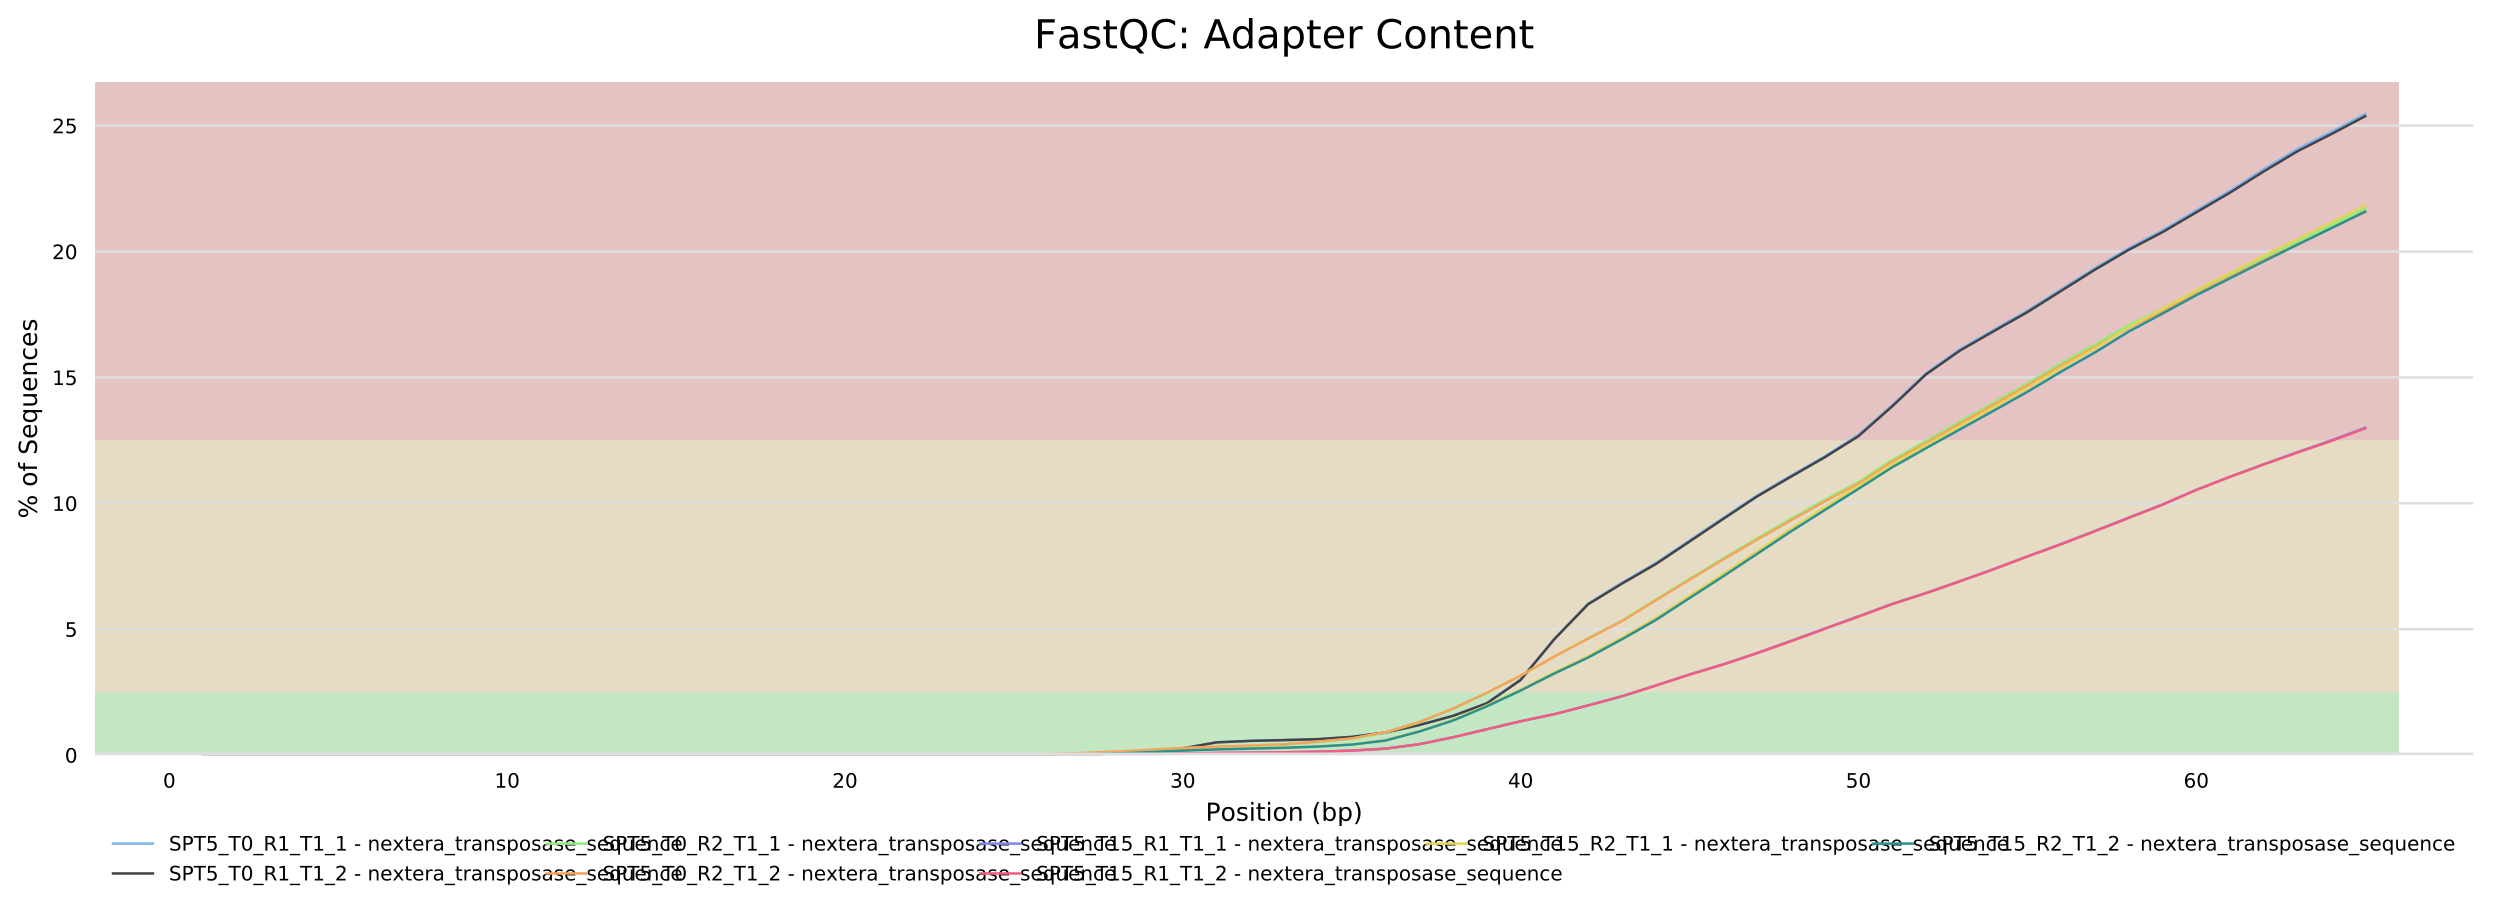 <?xml version="1.0" encoding="utf-8" standalone="no"?>
<!DOCTYPE svg PUBLIC "-//W3C//DTD SVG 1.1//EN"
  "http://www.w3.org/Graphics/SVG/1.1/DTD/svg11.dtd">
<!-- Created with matplotlib (http://matplotlib.org/) -->
<svg height="364.923pt" version="1.1" viewBox="0 0 1001.298 364.923" width="1001.298pt" xmlns="http://www.w3.org/2000/svg" xmlns:xlink="http://www.w3.org/1999/xlink">
 <defs>
  <style type="text/css">
*{stroke-linecap:butt;stroke-linejoin:round;}
  </style>
 </defs>
 <g id="figure_1">
  <g id="patch_1">
   <path d="M 0 364.923 
L 1001.298 364.923 
L 1001.298 -0 
L 0 -0 
z
" style="fill:#ffffff;"/>
  </g>
  <g id="axes_1">
   <g id="patch_2">
    <path d="M 38.058 302.416 
L 990.598 302.416 
L 990.598 32.836 
L 38.058 32.836 
z
" style="fill:#ffffff;"/>
   </g>
   <g id="patch_3">
    <path clip-path="url(#p34c49f39b5)" d="M 38.058 504.083 
L 960.831 504.083 
L 960.831 -302.585 
L 38.058 -302.585 
z
" style="fill:#e6c3c3;"/>
   </g>
   <g id="patch_4">
    <path clip-path="url(#p34c49f39b5)" d="M 38.058 327.624 
L 960.831 327.624 
L 960.831 176.374 
L 38.058 176.374 
z
" style="fill:#e6dcc3;"/>
   </g>
   <g id="patch_5">
    <path clip-path="url(#p34c49f39b5)" d="M 38.058 327.624 
L 960.831 327.624 
L 960.831 277.207 
L 38.058 277.207 
z
" style="fill:#c3e6c3;"/>
   </g>
   <g id="matplotlib.axis_1">
    <g id="xtick_1">
     <g id="text_1">
      <!-- 0 -->
      <defs>
       <path d="M 31.781 66.406 
Q 24.172 66.406 20.328 58.906 
Q 16.5 51.422 16.5 36.375 
Q 16.5 21.391 20.328 13.891 
Q 24.172 6.391 31.781 6.391 
Q 39.453 6.391 43.281 13.891 
Q 47.125 21.391 47.125 36.375 
Q 47.125 51.422 43.281 58.906 
Q 39.453 66.406 31.781 66.406 
z
M 31.781 74.219 
Q 44.047 74.219 50.516 64.516 
Q 56.984 54.828 56.984 36.375 
Q 56.984 17.969 50.516 8.266 
Q 44.047 -1.422 31.781 -1.422 
Q 19.531 -1.422 13.062 8.266 
Q 6.594 17.969 6.594 36.375 
Q 6.594 54.828 13.062 64.516 
Q 19.531 74.219 31.781 74.219 
z
" id="DejaVuSans-30"/>
      </defs>
      <g transform="translate(65.28 315.494)scale(0.08 -0.08)">
       <use xlink:href="#DejaVuSans-30"/>
      </g>
     </g>
    </g>
    <g id="xtick_2">
     <g id="text_2">
      <!-- 10 -->
      <defs>
       <path d="M 12.406 8.297 
L 28.516 8.297 
L 28.516 63.922 
L 10.984 60.406 
L 10.984 69.391 
L 28.422 72.906 
L 38.281 72.906 
L 38.281 8.297 
L 54.391 8.297 
L 54.391 0 
L 12.406 0 
z
" id="DejaVuSans-31"/>
      </defs>
      <g transform="translate(198.039 315.494)scale(0.08 -0.08)">
       <use xlink:href="#DejaVuSans-31"/>
       <use x="63.623" xlink:href="#DejaVuSans-30"/>
      </g>
     </g>
    </g>
    <g id="xtick_3">
     <g id="text_3">
      <!-- 20 -->
      <defs>
       <path d="M 19.188 8.297 
L 53.609 8.297 
L 53.609 0 
L 7.328 0 
L 7.328 8.297 
Q 12.938 14.109 22.625 23.891 
Q 32.328 33.688 34.812 36.531 
Q 39.547 41.844 41.422 45.531 
Q 43.312 49.219 43.312 52.781 
Q 43.312 58.594 39.234 62.25 
Q 35.156 65.922 28.609 65.922 
Q 23.969 65.922 18.812 64.312 
Q 13.672 62.703 7.812 59.422 
L 7.812 69.391 
Q 13.766 71.781 18.938 73 
Q 24.125 74.219 28.422 74.219 
Q 39.75 74.219 46.484 68.547 
Q 53.219 62.891 53.219 53.422 
Q 53.219 48.922 51.531 44.891 
Q 49.859 40.875 45.406 35.406 
Q 44.188 33.984 37.641 27.219 
Q 31.109 20.453 19.188 8.297 
z
" id="DejaVuSans-32"/>
      </defs>
      <g transform="translate(333.343 315.494)scale(0.08 -0.08)">
       <use xlink:href="#DejaVuSans-32"/>
       <use x="63.623" xlink:href="#DejaVuSans-30"/>
      </g>
     </g>
    </g>
    <g id="xtick_4">
     <g id="text_4">
      <!-- 30 -->
      <defs>
       <path d="M 40.578 39.312 
Q 47.656 37.797 51.625 33 
Q 55.609 28.219 55.609 21.188 
Q 55.609 10.406 48.188 4.484 
Q 40.766 -1.422 27.094 -1.422 
Q 22.516 -1.422 17.656 -0.516 
Q 12.797 0.391 7.625 2.203 
L 7.625 11.719 
Q 11.719 9.328 16.594 8.109 
Q 21.484 6.891 26.812 6.891 
Q 36.078 6.891 40.938 10.547 
Q 45.797 14.203 45.797 21.188 
Q 45.797 27.641 41.281 31.266 
Q 36.766 34.906 28.719 34.906 
L 20.219 34.906 
L 20.219 43.016 
L 29.109 43.016 
Q 36.375 43.016 40.234 45.922 
Q 44.094 48.828 44.094 54.297 
Q 44.094 59.906 40.109 62.906 
Q 36.141 65.922 28.719 65.922 
Q 24.656 65.922 20.016 65.031 
Q 15.375 64.156 9.812 62.312 
L 9.812 71.094 
Q 15.438 72.656 20.344 73.438 
Q 25.25 74.219 29.594 74.219 
Q 40.828 74.219 47.359 69.109 
Q 53.906 64.016 53.906 55.328 
Q 53.906 49.266 50.438 45.094 
Q 46.969 40.922 40.578 39.312 
z
" id="DejaVuSans-33"/>
      </defs>
      <g transform="translate(468.647 315.494)scale(0.08 -0.08)">
       <use xlink:href="#DejaVuSans-33"/>
       <use x="63.623" xlink:href="#DejaVuSans-30"/>
      </g>
     </g>
    </g>
    <g id="xtick_5">
     <g id="text_5">
      <!-- 40 -->
      <defs>
       <path d="M 37.797 64.312 
L 12.891 25.391 
L 37.797 25.391 
z
M 35.203 72.906 
L 47.609 72.906 
L 47.609 25.391 
L 58.016 25.391 
L 58.016 17.188 
L 47.609 17.188 
L 47.609 0 
L 37.797 0 
L 37.797 17.188 
L 4.891 17.188 
L 4.891 26.703 
z
" id="DejaVuSans-34"/>
      </defs>
      <g transform="translate(603.951 315.494)scale(0.08 -0.08)">
       <use xlink:href="#DejaVuSans-34"/>
       <use x="63.623" xlink:href="#DejaVuSans-30"/>
      </g>
     </g>
    </g>
    <g id="xtick_6">
     <g id="text_6">
      <!-- 50 -->
      <defs>
       <path d="M 10.797 72.906 
L 49.516 72.906 
L 49.516 64.594 
L 19.828 64.594 
L 19.828 46.734 
Q 21.969 47.469 24.109 47.828 
Q 26.266 48.188 28.422 48.188 
Q 40.625 48.188 47.75 41.5 
Q 54.891 34.812 54.891 23.391 
Q 54.891 11.625 47.562 5.094 
Q 40.234 -1.422 26.906 -1.422 
Q 22.312 -1.422 17.547 -0.641 
Q 12.797 0.141 7.719 1.703 
L 7.719 11.625 
Q 12.109 9.234 16.797 8.062 
Q 21.484 6.891 26.703 6.891 
Q 35.156 6.891 40.078 11.328 
Q 45.016 15.766 45.016 23.391 
Q 45.016 31 40.078 35.438 
Q 35.156 39.891 26.703 39.891 
Q 22.75 39.891 18.812 39.016 
Q 14.891 38.141 10.797 36.281 
z
" id="DejaVuSans-35"/>
      </defs>
      <g transform="translate(739.255 315.494)scale(0.08 -0.08)">
       <use xlink:href="#DejaVuSans-35"/>
       <use x="63.623" xlink:href="#DejaVuSans-30"/>
      </g>
     </g>
    </g>
    <g id="xtick_7">
     <g id="text_7">
      <!-- 60 -->
      <defs>
       <path d="M 33.016 40.375 
Q 26.375 40.375 22.484 35.828 
Q 18.609 31.297 18.609 23.391 
Q 18.609 15.531 22.484 10.953 
Q 26.375 6.391 33.016 6.391 
Q 39.656 6.391 43.531 10.953 
Q 47.406 15.531 47.406 23.391 
Q 47.406 31.297 43.531 35.828 
Q 39.656 40.375 33.016 40.375 
z
M 52.594 71.297 
L 52.594 62.312 
Q 48.875 64.062 45.094 64.984 
Q 41.312 65.922 37.594 65.922 
Q 27.828 65.922 22.672 59.328 
Q 17.531 52.734 16.797 39.406 
Q 19.672 43.656 24.016 45.922 
Q 28.375 48.188 33.594 48.188 
Q 44.578 48.188 50.953 41.516 
Q 57.328 34.859 57.328 23.391 
Q 57.328 12.156 50.688 5.359 
Q 44.047 -1.422 33.016 -1.422 
Q 20.359 -1.422 13.672 8.266 
Q 6.984 17.969 6.984 36.375 
Q 6.984 53.656 15.188 63.938 
Q 23.391 74.219 37.203 74.219 
Q 40.922 74.219 44.703 73.484 
Q 48.484 72.75 52.594 71.297 
z
" id="DejaVuSans-36"/>
      </defs>
      <g transform="translate(874.559 315.494)scale(0.08 -0.08)">
       <use xlink:href="#DejaVuSans-36"/>
       <use x="63.623" xlink:href="#DejaVuSans-30"/>
      </g>
     </g>
    </g>
    <g id="text_8">
     <!-- Position (bp) -->
     <defs>
      <path d="M 19.672 64.797 
L 19.672 37.406 
L 32.078 37.406 
Q 38.969 37.406 42.719 40.969 
Q 46.484 44.531 46.484 51.125 
Q 46.484 57.672 42.719 61.234 
Q 38.969 64.797 32.078 64.797 
z
M 9.812 72.906 
L 32.078 72.906 
Q 44.344 72.906 50.609 67.359 
Q 56.891 61.812 56.891 51.125 
Q 56.891 40.328 50.609 34.812 
Q 44.344 29.297 32.078 29.297 
L 19.672 29.297 
L 19.672 0 
L 9.812 0 
z
" id="DejaVuSans-50"/>
      <path d="M 30.609 48.391 
Q 23.391 48.391 19.188 42.75 
Q 14.984 37.109 14.984 27.297 
Q 14.984 17.484 19.156 11.844 
Q 23.344 6.203 30.609 6.203 
Q 37.797 6.203 41.984 11.859 
Q 46.188 17.531 46.188 27.297 
Q 46.188 37.016 41.984 42.703 
Q 37.797 48.391 30.609 48.391 
z
M 30.609 56 
Q 42.328 56 49.016 48.375 
Q 55.719 40.766 55.719 27.297 
Q 55.719 13.875 49.016 6.219 
Q 42.328 -1.422 30.609 -1.422 
Q 18.844 -1.422 12.172 6.219 
Q 5.516 13.875 5.516 27.297 
Q 5.516 40.766 12.172 48.375 
Q 18.844 56 30.609 56 
z
" id="DejaVuSans-6f"/>
      <path d="M 44.281 53.078 
L 44.281 44.578 
Q 40.484 46.531 36.375 47.5 
Q 32.281 48.484 27.875 48.484 
Q 21.188 48.484 17.844 46.438 
Q 14.5 44.391 14.5 40.281 
Q 14.5 37.156 16.891 35.375 
Q 19.281 33.594 26.516 31.984 
L 29.594 31.297 
Q 39.156 29.25 43.188 25.516 
Q 47.219 21.781 47.219 15.094 
Q 47.219 7.469 41.188 3.016 
Q 35.156 -1.422 24.609 -1.422 
Q 20.219 -1.422 15.453 -0.562 
Q 10.688 0.297 5.422 2 
L 5.422 11.281 
Q 10.406 8.688 15.234 7.391 
Q 20.062 6.109 24.812 6.109 
Q 31.156 6.109 34.562 8.281 
Q 37.984 10.453 37.984 14.406 
Q 37.984 18.062 35.516 20.016 
Q 33.062 21.969 24.703 23.781 
L 21.578 24.516 
Q 13.234 26.266 9.516 29.906 
Q 5.812 33.547 5.812 39.891 
Q 5.812 47.609 11.281 51.797 
Q 16.75 56 26.812 56 
Q 31.781 56 36.172 55.266 
Q 40.578 54.547 44.281 53.078 
z
" id="DejaVuSans-73"/>
      <path d="M 9.422 54.688 
L 18.406 54.688 
L 18.406 0 
L 9.422 0 
z
M 9.422 75.984 
L 18.406 75.984 
L 18.406 64.594 
L 9.422 64.594 
z
" id="DejaVuSans-69"/>
      <path d="M 18.312 70.219 
L 18.312 54.688 
L 36.812 54.688 
L 36.812 47.703 
L 18.312 47.703 
L 18.312 18.016 
Q 18.312 11.328 20.141 9.422 
Q 21.969 7.516 27.594 7.516 
L 36.812 7.516 
L 36.812 0 
L 27.594 0 
Q 17.188 0 13.234 3.875 
Q 9.281 7.766 9.281 18.016 
L 9.281 47.703 
L 2.688 47.703 
L 2.688 54.688 
L 9.281 54.688 
L 9.281 70.219 
z
" id="DejaVuSans-74"/>
      <path d="M 54.891 33.016 
L 54.891 0 
L 45.906 0 
L 45.906 32.719 
Q 45.906 40.484 42.875 44.328 
Q 39.844 48.188 33.797 48.188 
Q 26.516 48.188 22.312 43.547 
Q 18.109 38.922 18.109 30.906 
L 18.109 0 
L 9.078 0 
L 9.078 54.688 
L 18.109 54.688 
L 18.109 46.188 
Q 21.344 51.125 25.703 53.562 
Q 30.078 56 35.797 56 
Q 45.219 56 50.047 50.172 
Q 54.891 44.344 54.891 33.016 
z
" id="DejaVuSans-6e"/>
      <path id="DejaVuSans-20"/>
      <path d="M 31 75.875 
Q 24.469 64.656 21.281 53.656 
Q 18.109 42.672 18.109 31.391 
Q 18.109 20.125 21.312 9.062 
Q 24.516 -2 31 -13.188 
L 23.188 -13.188 
Q 15.875 -1.703 12.234 9.375 
Q 8.594 20.453 8.594 31.391 
Q 8.594 42.281 12.203 53.312 
Q 15.828 64.359 23.188 75.875 
z
" id="DejaVuSans-28"/>
      <path d="M 48.688 27.297 
Q 48.688 37.203 44.609 42.844 
Q 40.531 48.484 33.406 48.484 
Q 26.266 48.484 22.188 42.844 
Q 18.109 37.203 18.109 27.297 
Q 18.109 17.391 22.188 11.75 
Q 26.266 6.109 33.406 6.109 
Q 40.531 6.109 44.609 11.75 
Q 48.688 17.391 48.688 27.297 
z
M 18.109 46.391 
Q 20.953 51.266 25.266 53.625 
Q 29.594 56 35.594 56 
Q 45.562 56 51.781 48.094 
Q 58.016 40.188 58.016 27.297 
Q 58.016 14.406 51.781 6.484 
Q 45.562 -1.422 35.594 -1.422 
Q 29.594 -1.422 25.266 0.953 
Q 20.953 3.328 18.109 8.203 
L 18.109 0 
L 9.078 0 
L 9.078 75.984 
L 18.109 75.984 
z
" id="DejaVuSans-62"/>
      <path d="M 18.109 8.203 
L 18.109 -20.797 
L 9.078 -20.797 
L 9.078 54.688 
L 18.109 54.688 
L 18.109 46.391 
Q 20.953 51.266 25.266 53.625 
Q 29.594 56 35.594 56 
Q 45.562 56 51.781 48.094 
Q 58.016 40.188 58.016 27.297 
Q 58.016 14.406 51.781 6.484 
Q 45.562 -1.422 35.594 -1.422 
Q 29.594 -1.422 25.266 0.953 
Q 20.953 3.328 18.109 8.203 
z
M 48.688 27.297 
Q 48.688 37.203 44.609 42.844 
Q 40.531 48.484 33.406 48.484 
Q 26.266 48.484 22.188 42.844 
Q 18.109 37.203 18.109 27.297 
Q 18.109 17.391 22.188 11.75 
Q 26.266 6.109 33.406 6.109 
Q 40.531 6.109 44.609 11.75 
Q 48.688 17.391 48.688 27.297 
z
" id="DejaVuSans-70"/>
      <path d="M 8.016 75.875 
L 15.828 75.875 
Q 23.141 64.359 26.781 53.312 
Q 30.422 42.281 30.422 31.391 
Q 30.422 20.453 26.781 9.375 
Q 23.141 -1.703 15.828 -13.188 
L 8.016 -13.188 
Q 14.5 -2 17.703 9.062 
Q 20.906 20.125 20.906 31.391 
Q 20.906 42.672 17.703 53.656 
Q 14.5 64.656 8.016 75.875 
z
" id="DejaVuSans-29"/>
     </defs>
     <g transform="translate(482.846 328.757)scale(0.1 -0.1)">
      <use xlink:href="#DejaVuSans-50"/>
      <use x="60.256" xlink:href="#DejaVuSans-6f"/>
      <use x="121.438" xlink:href="#DejaVuSans-73"/>
      <use x="173.537" xlink:href="#DejaVuSans-69"/>
      <use x="201.32" xlink:href="#DejaVuSans-74"/>
      <use x="240.529" xlink:href="#DejaVuSans-69"/>
      <use x="268.312" xlink:href="#DejaVuSans-6f"/>
      <use x="329.494" xlink:href="#DejaVuSans-6e"/>
      <use x="392.873" xlink:href="#DejaVuSans-20"/>
      <use x="424.66" xlink:href="#DejaVuSans-28"/>
      <use x="463.674" xlink:href="#DejaVuSans-62"/>
      <use x="527.15" xlink:href="#DejaVuSans-70"/>
      <use x="590.627" xlink:href="#DejaVuSans-29"/>
     </g>
    </g>
   </g>
   <g id="matplotlib.axis_2">
    <g id="ytick_1">
     <g id="line2d_1">
      <path clip-path="url(#p34c49f39b5)" d="M 38.058 302.416 
L 990.598 302.416 
" style="fill:none;stroke:#dedede;stroke-linecap:square;"/>
     </g>
     <g id="text_9">
      <!-- 0 -->
      <g transform="translate(25.968 305.455)scale(0.08 -0.08)">
       <use xlink:href="#DejaVuSans-30"/>
      </g>
     </g>
    </g>
    <g id="ytick_2">
     <g id="line2d_2">
      <path clip-path="url(#p34c49f39b5)" d="M 38.058 251.999 
L 990.598 251.999 
" style="fill:none;stroke:#dedede;stroke-linecap:square;"/>
     </g>
     <g id="text_10">
      <!-- 5 -->
      <g transform="translate(25.968 255.038)scale(0.08 -0.08)">
       <use xlink:href="#DejaVuSans-35"/>
      </g>
     </g>
    </g>
    <g id="ytick_3">
     <g id="line2d_3">
      <path clip-path="url(#p34c49f39b5)" d="M 38.058 201.582 
L 990.598 201.582 
" style="fill:none;stroke:#dedede;stroke-linecap:square;"/>
     </g>
     <g id="text_11">
      <!-- 10 -->
      <g transform="translate(20.878 204.622)scale(0.08 -0.08)">
       <use xlink:href="#DejaVuSans-31"/>
       <use x="63.623" xlink:href="#DejaVuSans-30"/>
      </g>
     </g>
    </g>
    <g id="ytick_4">
     <g id="line2d_4">
      <path clip-path="url(#p34c49f39b5)" d="M 38.058 151.166 
L 990.598 151.166 
" style="fill:none;stroke:#dedede;stroke-linecap:square;"/>
     </g>
     <g id="text_12">
      <!-- 15 -->
      <g transform="translate(20.878 154.205)scale(0.08 -0.08)">
       <use xlink:href="#DejaVuSans-31"/>
       <use x="63.623" xlink:href="#DejaVuSans-35"/>
      </g>
     </g>
    </g>
    <g id="ytick_5">
     <g id="line2d_5">
      <path clip-path="url(#p34c49f39b5)" d="M 38.058 100.749 
L 990.598 100.749 
" style="fill:none;stroke:#dedede;stroke-linecap:square;"/>
     </g>
     <g id="text_13">
      <!-- 20 -->
      <g transform="translate(20.878 103.788)scale(0.08 -0.08)">
       <use xlink:href="#DejaVuSans-32"/>
       <use x="63.623" xlink:href="#DejaVuSans-30"/>
      </g>
     </g>
    </g>
    <g id="ytick_6">
     <g id="line2d_6">
      <path clip-path="url(#p34c49f39b5)" d="M 38.058 50.332 
L 990.598 50.332 
" style="fill:none;stroke:#dedede;stroke-linecap:square;"/>
     </g>
     <g id="text_14">
      <!-- 25 -->
      <g transform="translate(20.878 53.371)scale(0.08 -0.08)">
       <use xlink:href="#DejaVuSans-32"/>
       <use x="63.623" xlink:href="#DejaVuSans-35"/>
      </g>
     </g>
    </g>
    <g id="text_15">
     <!-- % of Sequences -->
     <defs>
      <path d="M 72.703 32.078 
Q 68.453 32.078 66.031 28.469 
Q 63.625 24.859 63.625 18.406 
Q 63.625 12.062 66.031 8.422 
Q 68.453 4.781 72.703 4.781 
Q 76.859 4.781 79.266 8.422 
Q 81.688 12.062 81.688 18.406 
Q 81.688 24.812 79.266 28.438 
Q 76.859 32.078 72.703 32.078 
z
M 72.703 38.281 
Q 80.422 38.281 84.953 32.906 
Q 89.5 27.547 89.5 18.406 
Q 89.5 9.281 84.938 3.922 
Q 80.375 -1.422 72.703 -1.422 
Q 64.891 -1.422 60.344 3.922 
Q 55.812 9.281 55.812 18.406 
Q 55.812 27.594 60.375 32.938 
Q 64.938 38.281 72.703 38.281 
z
M 22.312 68.016 
Q 18.109 68.016 15.688 64.375 
Q 13.281 60.75 13.281 54.391 
Q 13.281 47.953 15.672 44.328 
Q 18.062 40.719 22.312 40.719 
Q 26.562 40.719 28.969 44.328 
Q 31.391 47.953 31.391 54.391 
Q 31.391 60.688 28.953 64.344 
Q 26.516 68.016 22.312 68.016 
z
M 66.406 74.219 
L 74.219 74.219 
L 28.609 -1.422 
L 20.797 -1.422 
z
M 22.312 74.219 
Q 30.031 74.219 34.609 68.875 
Q 39.203 63.531 39.203 54.391 
Q 39.203 45.172 34.641 39.844 
Q 30.078 34.516 22.312 34.516 
Q 14.547 34.516 10.031 39.859 
Q 5.516 45.219 5.516 54.391 
Q 5.516 63.484 10.047 68.844 
Q 14.594 74.219 22.312 74.219 
z
" id="DejaVuSans-25"/>
      <path d="M 37.109 75.984 
L 37.109 68.5 
L 28.516 68.5 
Q 23.688 68.5 21.797 66.547 
Q 19.922 64.594 19.922 59.516 
L 19.922 54.688 
L 34.719 54.688 
L 34.719 47.703 
L 19.922 47.703 
L 19.922 0 
L 10.891 0 
L 10.891 47.703 
L 2.297 47.703 
L 2.297 54.688 
L 10.891 54.688 
L 10.891 58.5 
Q 10.891 67.625 15.141 71.797 
Q 19.391 75.984 28.609 75.984 
z
" id="DejaVuSans-66"/>
      <path d="M 53.516 70.516 
L 53.516 60.891 
Q 47.906 63.578 42.922 64.891 
Q 37.938 66.219 33.297 66.219 
Q 25.25 66.219 20.875 63.094 
Q 16.5 59.969 16.5 54.203 
Q 16.5 49.359 19.406 46.891 
Q 22.312 44.438 30.422 42.922 
L 36.375 41.703 
Q 47.406 39.594 52.656 34.297 
Q 57.906 29 57.906 20.125 
Q 57.906 9.516 50.797 4.047 
Q 43.703 -1.422 29.984 -1.422 
Q 24.812 -1.422 18.969 -0.25 
Q 13.141 0.922 6.891 3.219 
L 6.891 13.375 
Q 12.891 10.016 18.656 8.297 
Q 24.422 6.594 29.984 6.594 
Q 38.422 6.594 43.016 9.906 
Q 47.609 13.234 47.609 19.391 
Q 47.609 24.75 44.312 27.781 
Q 41.016 30.812 33.5 32.328 
L 27.484 33.5 
Q 16.453 35.688 11.516 40.375 
Q 6.594 45.062 6.594 53.422 
Q 6.594 63.094 13.406 68.656 
Q 20.219 74.219 32.172 74.219 
Q 37.312 74.219 42.625 73.281 
Q 47.953 72.359 53.516 70.516 
z
" id="DejaVuSans-53"/>
      <path d="M 56.203 29.594 
L 56.203 25.203 
L 14.891 25.203 
Q 15.484 15.922 20.484 11.062 
Q 25.484 6.203 34.422 6.203 
Q 39.594 6.203 44.453 7.469 
Q 49.312 8.734 54.109 11.281 
L 54.109 2.781 
Q 49.266 0.734 44.188 -0.344 
Q 39.109 -1.422 33.891 -1.422 
Q 20.797 -1.422 13.156 6.188 
Q 5.516 13.812 5.516 26.812 
Q 5.516 40.234 12.766 48.109 
Q 20.016 56 32.328 56 
Q 43.359 56 49.781 48.891 
Q 56.203 41.797 56.203 29.594 
z
M 47.219 32.234 
Q 47.125 39.594 43.094 43.984 
Q 39.062 48.391 32.422 48.391 
Q 24.906 48.391 20.391 44.141 
Q 15.875 39.891 15.188 32.172 
z
" id="DejaVuSans-65"/>
      <path d="M 14.797 27.297 
Q 14.797 17.391 18.875 11.75 
Q 22.953 6.109 30.078 6.109 
Q 37.203 6.109 41.297 11.75 
Q 45.406 17.391 45.406 27.297 
Q 45.406 37.203 41.297 42.844 
Q 37.203 48.484 30.078 48.484 
Q 22.953 48.484 18.875 42.844 
Q 14.797 37.203 14.797 27.297 
z
M 45.406 8.203 
Q 42.578 3.328 38.25 0.953 
Q 33.938 -1.422 27.875 -1.422 
Q 17.969 -1.422 11.734 6.484 
Q 5.516 14.406 5.516 27.297 
Q 5.516 40.188 11.734 48.094 
Q 17.969 56 27.875 56 
Q 33.938 56 38.25 53.625 
Q 42.578 51.266 45.406 46.391 
L 45.406 54.688 
L 54.391 54.688 
L 54.391 -20.797 
L 45.406 -20.797 
z
" id="DejaVuSans-71"/>
      <path d="M 8.5 21.578 
L 8.5 54.688 
L 17.484 54.688 
L 17.484 21.922 
Q 17.484 14.156 20.5 10.266 
Q 23.531 6.391 29.594 6.391 
Q 36.859 6.391 41.078 11.031 
Q 45.312 15.672 45.312 23.688 
L 45.312 54.688 
L 54.297 54.688 
L 54.297 0 
L 45.312 0 
L 45.312 8.406 
Q 42.047 3.422 37.719 1 
Q 33.406 -1.422 27.688 -1.422 
Q 18.266 -1.422 13.375 4.438 
Q 8.5 10.297 8.5 21.578 
z
M 31.109 56 
z
" id="DejaVuSans-75"/>
      <path d="M 48.781 52.594 
L 48.781 44.188 
Q 44.969 46.297 41.141 47.344 
Q 37.312 48.391 33.406 48.391 
Q 24.656 48.391 19.812 42.844 
Q 14.984 37.312 14.984 27.297 
Q 14.984 17.281 19.812 11.734 
Q 24.656 6.203 33.406 6.203 
Q 37.312 6.203 41.141 7.25 
Q 44.969 8.297 48.781 10.406 
L 48.781 2.094 
Q 45.016 0.344 40.984 -0.531 
Q 36.969 -1.422 32.422 -1.422 
Q 20.062 -1.422 12.781 6.344 
Q 5.516 14.109 5.516 27.297 
Q 5.516 40.672 12.859 48.328 
Q 20.219 56 33.016 56 
Q 37.156 56 41.109 55.141 
Q 45.062 54.297 48.781 52.594 
z
" id="DejaVuSans-63"/>
     </defs>
     <g transform="translate(14.798 207.644)rotate(-90)scale(0.1 -0.1)">
      <use xlink:href="#DejaVuSans-25"/>
      <use x="95.02" xlink:href="#DejaVuSans-20"/>
      <use x="126.807" xlink:href="#DejaVuSans-6f"/>
      <use x="187.988" xlink:href="#DejaVuSans-66"/>
      <use x="223.193" xlink:href="#DejaVuSans-20"/>
      <use x="254.98" xlink:href="#DejaVuSans-53"/>
      <use x="318.457" xlink:href="#DejaVuSans-65"/>
      <use x="379.98" xlink:href="#DejaVuSans-71"/>
      <use x="443.457" xlink:href="#DejaVuSans-75"/>
      <use x="506.836" xlink:href="#DejaVuSans-65"/>
      <use x="568.359" xlink:href="#DejaVuSans-6e"/>
      <use x="631.738" xlink:href="#DejaVuSans-63"/>
      <use x="686.719" xlink:href="#DejaVuSans-65"/>
      <use x="748.242" xlink:href="#DejaVuSans-73"/>
     </g>
    </g>
   </g>
   <g id="line2d_7">
    <path clip-path="url(#p34c49f39b5)" d="M 81.355 302.416 
L 94.886 302.416 
L 108.416 302.416 
L 121.947 302.416 
L 135.477 302.416 
L 149.007 302.416 
L 162.538 302.416 
L 176.068 302.416 
L 189.599 302.416 
L 203.129 302.416 
L 216.659 302.416 
L 230.19 302.416 
L 243.72 302.416 
L 257.251 302.416 
L 270.781 302.416 
L 284.311 302.416 
L 297.842 302.416 
L 311.372 302.416 
L 324.903 302.416 
L 338.433 302.416 
L 351.963 302.395 
L 365.494 302.395 
L 379.024 302.385 
L 392.555 302.385 
L 406.085 302.385 
L 419.615 302.355 
L 433.146 302.133 
L 446.676 301.79 
L 460.207 301.407 
L 473.737 299.754 
L 487.267 297.334 
L 500.798 296.759 
L 514.328 296.446 
L 527.859 296.073 
L 541.389 295.115 
L 554.919 293.391 
L 568.45 290.326 
L 581.98 286.676 
L 595.511 281.553 
L 609.041 272.206 
L 622.571 255.831 
L 636.102 241.744 
L 649.632 233.385 
L 663.163 225.53 
L 676.693 216.485 
L 690.223 207.4 
L 703.754 198.456 
L 717.284 190.501 
L 730.814 182.767 
L 744.345 174.196 
L 757.875 162.298 
L 771.406 149.542 
L 784.936 139.923 
L 798.466 132.158 
L 811.997 124.435 
L 825.527 115.894 
L 839.058 107.384 
L 852.588 99.438 
L 866.118 92.289 
L 879.649 84.313 
L 893.179 76.398 
L 906.71 67.746 
L 920.24 59.639 
L 933.77 52.782 
L 947.301 45.674 
" style="fill:none;stroke:#7cb5ec;stroke-linecap:square;"/>
   </g>
   <g id="line2d_8">
    <path clip-path="url(#p34c49f39b5)" d="M 81.355 302.416 
L 94.886 302.416 
L 108.416 302.416 
L 121.947 302.416 
L 135.477 302.416 
L 149.007 302.416 
L 162.538 302.416 
L 176.068 302.416 
L 189.599 302.416 
L 203.129 302.416 
L 216.659 302.416 
L 230.19 302.416 
L 243.72 302.416 
L 257.251 302.406 
L 270.781 302.406 
L 284.311 302.406 
L 297.842 302.406 
L 311.372 302.406 
L 324.903 302.406 
L 338.433 302.406 
L 351.963 302.375 
L 365.494 302.375 
L 379.024 302.365 
L 392.555 302.365 
L 406.085 302.365 
L 419.615 302.335 
L 433.146 302.113 
L 446.676 301.75 
L 460.207 301.387 
L 473.737 299.723 
L 487.267 297.324 
L 500.798 296.729 
L 514.328 296.416 
L 527.859 296.043 
L 541.389 295.125 
L 554.919 293.411 
L 568.45 290.386 
L 581.98 286.706 
L 595.511 281.684 
L 609.041 272.347 
L 622.571 255.972 
L 636.102 241.986 
L 649.632 233.748 
L 663.163 225.933 
L 676.693 216.899 
L 690.223 207.814 
L 703.754 198.829 
L 717.284 190.934 
L 730.814 183.17 
L 744.345 174.68 
L 757.875 162.741 
L 771.406 149.945 
L 784.936 140.457 
L 798.466 132.673 
L 811.997 125.029 
L 825.527 116.509 
L 839.058 108.019 
L 852.588 100.063 
L 866.118 92.985 
L 879.649 85.049 
L 893.179 77.154 
L 906.71 68.633 
L 920.24 60.546 
L 933.77 53.69 
L 947.301 46.541 
" style="fill:none;stroke:#434348;stroke-linecap:square;"/>
   </g>
   <g id="line2d_9">
    <path clip-path="url(#p34c49f39b5)" d="M 81.355 302.416 
L 94.886 302.416 
L 108.416 302.416 
L 121.947 302.416 
L 135.477 302.416 
L 149.007 302.416 
L 162.538 302.416 
L 176.068 302.416 
L 189.599 302.416 
L 203.129 302.416 
L 216.659 302.416 
L 230.19 302.416 
L 243.72 302.416 
L 257.251 302.416 
L 270.781 302.416 
L 284.311 302.416 
L 297.842 302.406 
L 311.372 302.395 
L 324.903 302.385 
L 338.433 302.365 
L 351.963 302.335 
L 365.494 302.335 
L 379.024 302.325 
L 392.555 302.274 
L 406.085 302.244 
L 419.615 302.174 
L 433.146 301.73 
L 446.676 301.165 
L 460.207 300.48 
L 473.737 299.713 
L 487.267 299.179 
L 500.798 298.776 
L 514.328 298.261 
L 527.859 297.192 
L 541.389 295.912 
L 554.919 293.391 
L 568.45 289.327 
L 581.98 283.943 
L 595.511 277.54 
L 609.041 270.663 
L 622.571 262.899 
L 636.102 255.619 
L 649.632 248.53 
L 663.163 240.141 
L 676.693 231.832 
L 690.223 223.614 
L 703.754 215.558 
L 717.284 207.783 
L 730.814 200.16 
L 744.345 193.032 
L 757.875 184.219 
L 771.406 176.636 
L 784.936 168.862 
L 798.466 161.309 
L 811.997 153.535 
L 825.527 145.509 
L 839.058 137.976 
L 852.588 130.222 
L 866.118 123.678 
L 879.649 116.701 
L 893.179 109.955 
L 906.71 103.169 
L 920.24 96.736 
L 933.77 90.111 
L 947.301 83.617 
" style="fill:none;stroke:#90ed7d;stroke-linecap:square;"/>
   </g>
   <g id="line2d_10">
    <path clip-path="url(#p34c49f39b5)" d="M 81.355 302.416 
L 94.886 302.416 
L 108.416 302.416 
L 121.947 302.416 
L 135.477 302.416 
L 149.007 302.416 
L 162.538 302.416 
L 176.068 302.416 
L 189.599 302.416 
L 203.129 302.416 
L 216.659 302.416 
L 230.19 302.416 
L 243.72 302.416 
L 257.251 302.416 
L 270.781 302.416 
L 284.311 302.416 
L 297.842 302.416 
L 311.372 302.385 
L 324.903 302.355 
L 338.433 302.315 
L 351.963 302.285 
L 365.494 302.264 
L 379.024 302.234 
L 392.555 302.194 
L 406.085 302.164 
L 419.615 302.053 
L 433.146 301.599 
L 446.676 301.014 
L 460.207 300.308 
L 473.737 299.562 
L 487.267 299.038 
L 500.798 298.614 
L 514.328 298.1 
L 527.859 297.041 
L 541.389 295.73 
L 554.919 293.24 
L 568.45 289.186 
L 581.98 283.792 
L 595.511 277.449 
L 609.041 270.623 
L 622.571 262.949 
L 636.102 255.8 
L 649.632 248.762 
L 663.163 240.474 
L 676.693 232.205 
L 690.223 224.078 
L 703.754 216.132 
L 717.284 208.439 
L 730.814 200.856 
L 744.345 193.697 
L 757.875 184.864 
L 771.406 177.433 
L 784.936 169.668 
L 798.466 162.096 
L 811.997 154.332 
L 825.527 146.416 
L 839.058 138.894 
L 852.588 131.241 
L 866.118 124.737 
L 879.649 117.709 
L 893.179 110.933 
L 906.71 104.238 
L 920.24 97.895 
L 933.77 91.361 
L 947.301 84.968 
" style="fill:none;stroke:#f7a35c;stroke-linecap:square;"/>
   </g>
   <g id="line2d_11">
    <path clip-path="url(#p34c49f39b5)" d="M 81.355 302.416 
L 94.886 302.416 
L 108.416 302.416 
L 121.947 302.416 
L 135.477 302.416 
L 149.007 302.416 
L 162.538 302.416 
L 176.068 302.416 
L 189.599 302.416 
L 203.129 302.416 
L 216.659 302.416 
L 230.19 302.416 
L 243.72 302.416 
L 257.251 302.416 
L 270.781 302.416 
L 284.311 302.416 
L 297.842 302.416 
L 311.372 302.406 
L 324.903 302.406 
L 338.433 302.406 
L 351.963 302.406 
L 365.494 302.406 
L 379.024 302.406 
L 392.555 302.406 
L 406.085 302.406 
L 419.615 302.406 
L 433.146 302.365 
L 446.676 302.204 
L 460.207 301.992 
L 473.737 301.79 
L 487.267 301.589 
L 500.798 301.458 
L 514.328 301.286 
L 527.859 301.075 
L 541.389 300.621 
L 554.919 299.834 
L 568.45 298.06 
L 581.98 295.297 
L 595.511 292.09 
L 609.041 288.904 
L 622.571 286.03 
L 636.102 282.521 
L 649.632 278.841 
L 663.163 274.525 
L 676.693 270.099 
L 690.223 266.035 
L 703.754 261.518 
L 717.284 256.698 
L 730.814 251.747 
L 744.345 246.836 
L 757.875 241.835 
L 771.406 237.469 
L 784.936 232.76 
L 798.466 227.95 
L 811.997 222.828 
L 825.527 217.847 
L 839.058 212.644 
L 852.588 207.33 
L 866.118 202.026 
L 879.649 196.157 
L 893.179 190.924 
L 906.71 185.893 
L 920.24 181.042 
L 933.77 176.344 
L 947.301 171.312 
" style="fill:none;stroke:#8085e9;stroke-linecap:square;"/>
   </g>
   <g id="line2d_12">
    <path clip-path="url(#p34c49f39b5)" d="M 81.355 302.416 
L 94.886 302.416 
L 108.416 302.416 
L 121.947 302.416 
L 135.477 302.416 
L 149.007 302.416 
L 162.538 302.416 
L 176.068 302.416 
L 189.599 302.416 
L 203.129 302.416 
L 216.659 302.416 
L 230.19 302.416 
L 243.72 302.416 
L 257.251 302.416 
L 270.781 302.416 
L 284.311 302.416 
L 297.842 302.416 
L 311.372 302.406 
L 324.903 302.406 
L 338.433 302.406 
L 351.963 302.406 
L 365.494 302.406 
L 379.024 302.406 
L 392.555 302.406 
L 406.085 302.406 
L 419.615 302.406 
L 433.146 302.365 
L 446.676 302.204 
L 460.207 301.992 
L 473.737 301.78 
L 487.267 301.589 
L 500.798 301.468 
L 514.328 301.296 
L 527.859 301.095 
L 541.389 300.641 
L 554.919 299.854 
L 568.45 298.06 
L 581.98 295.277 
L 595.511 292.06 
L 609.041 288.864 
L 622.571 286.02 
L 636.102 282.531 
L 649.632 278.871 
L 663.163 274.626 
L 676.693 270.189 
L 690.223 266.146 
L 703.754 261.639 
L 717.284 256.839 
L 730.814 251.888 
L 744.345 246.988 
L 757.875 241.966 
L 771.406 237.6 
L 784.936 232.881 
L 798.466 228.011 
L 811.997 222.908 
L 825.527 217.988 
L 839.058 212.765 
L 852.588 207.451 
L 866.118 202.147 
L 879.649 196.248 
L 893.179 190.985 
L 906.71 186.024 
L 920.24 181.234 
L 933.77 176.596 
L 947.301 171.574 
" style="fill:none;stroke:#f15c80;stroke-linecap:square;"/>
   </g>
   <g id="line2d_13">
    <path clip-path="url(#p34c49f39b5)" d="M 81.355 302.416 
L 94.886 302.416 
L 108.416 302.416 
L 121.947 302.416 
L 135.477 302.416 
L 149.007 302.416 
L 162.538 302.416 
L 176.068 302.416 
L 189.599 302.416 
L 203.129 302.416 
L 216.659 302.416 
L 230.19 302.416 
L 243.72 302.416 
L 257.251 302.416 
L 270.781 302.416 
L 284.311 302.416 
L 297.842 302.416 
L 311.372 302.416 
L 324.903 302.416 
L 338.433 302.416 
L 351.963 302.416 
L 365.494 302.416 
L 379.024 302.416 
L 392.555 302.416 
L 406.085 302.416 
L 419.615 302.395 
L 433.146 302.184 
L 446.676 301.75 
L 460.207 301.206 
L 473.737 300.621 
L 487.267 300.117 
L 500.798 299.774 
L 514.328 299.461 
L 527.859 298.957 
L 541.389 298.181 
L 554.919 296.477 
L 568.45 292.857 
L 581.98 288.309 
L 595.511 282.531 
L 609.041 276.159 
L 622.571 269.312 
L 636.102 262.798 
L 649.632 255.417 
L 663.163 247.593 
L 676.693 238.709 
L 690.223 229.886 
L 703.754 220.862 
L 717.284 211.827 
L 730.814 203.196 
L 744.345 194.635 
L 757.875 185.993 
L 771.406 178.31 
L 784.936 170.707 
L 798.466 163.104 
L 811.997 155.411 
L 825.527 147.233 
L 839.058 139.529 
L 852.588 131.079 
L 866.118 123.749 
L 879.649 116.227 
L 893.179 109.37 
L 906.71 102.453 
L 920.24 95.768 
L 933.77 89.062 
L 947.301 82.347 
" style="fill:none;stroke:#e4d354;stroke-linecap:square;"/>
   </g>
   <g id="line2d_14">
    <path clip-path="url(#p34c49f39b5)" d="M 81.355 302.416 
L 94.886 302.416 
L 108.416 302.416 
L 121.947 302.416 
L 135.477 302.416 
L 149.007 302.416 
L 162.538 302.416 
L 176.068 302.416 
L 189.599 302.416 
L 203.129 302.416 
L 216.659 302.416 
L 230.19 302.416 
L 243.72 302.416 
L 257.251 302.416 
L 270.781 302.416 
L 284.311 302.416 
L 297.842 302.416 
L 311.372 302.416 
L 324.903 302.416 
L 338.433 302.416 
L 351.963 302.416 
L 365.494 302.416 
L 379.024 302.416 
L 392.555 302.416 
L 406.085 302.416 
L 419.615 302.395 
L 433.146 302.184 
L 446.676 301.77 
L 460.207 301.246 
L 473.737 300.641 
L 487.267 300.157 
L 500.798 299.834 
L 514.328 299.512 
L 527.859 299.007 
L 541.389 298.231 
L 554.919 296.598 
L 568.45 292.998 
L 581.98 288.581 
L 595.511 282.894 
L 609.041 276.572 
L 622.571 269.736 
L 636.102 263.343 
L 649.632 256.052 
L 663.163 248.329 
L 676.693 239.536 
L 690.223 230.794 
L 703.754 221.83 
L 717.284 212.855 
L 730.814 204.295 
L 744.345 195.784 
L 757.875 187.153 
L 771.406 179.51 
L 784.936 172.008 
L 798.466 164.516 
L 811.997 156.943 
L 825.527 148.846 
L 839.058 141.173 
L 852.588 132.804 
L 866.118 125.584 
L 879.649 118.253 
L 893.179 111.447 
L 906.71 104.651 
L 920.24 97.956 
L 933.77 91.361 
L 947.301 84.747 
" style="fill:none;stroke:#2b908f;stroke-linecap:square;"/>
   </g>
   <g id="line2d_15">
    <path clip-path="url(#p34c49f39b5)" d="M 38.058 302.416 
L 990.598 302.416 
" style="fill:none;stroke:#dedede;stroke-linecap:square;stroke-width:2;"/>
   </g>
   <g id="text_16">
    <!-- FastQC: Adapter Content -->
    <defs>
     <path d="M 9.812 72.906 
L 51.703 72.906 
L 51.703 64.594 
L 19.672 64.594 
L 19.672 43.109 
L 48.578 43.109 
L 48.578 34.812 
L 19.672 34.812 
L 19.672 0 
L 9.812 0 
z
" id="DejaVuSans-46"/>
     <path d="M 34.281 27.484 
Q 23.391 27.484 19.188 25 
Q 14.984 22.516 14.984 16.5 
Q 14.984 11.719 18.141 8.906 
Q 21.297 6.109 26.703 6.109 
Q 34.188 6.109 38.703 11.406 
Q 43.219 16.703 43.219 25.484 
L 43.219 27.484 
z
M 52.203 31.203 
L 52.203 0 
L 43.219 0 
L 43.219 8.297 
Q 40.141 3.328 35.547 0.953 
Q 30.953 -1.422 24.312 -1.422 
Q 15.922 -1.422 10.953 3.297 
Q 6 8.016 6 15.922 
Q 6 25.141 12.172 29.828 
Q 18.359 34.516 30.609 34.516 
L 43.219 34.516 
L 43.219 35.406 
Q 43.219 41.609 39.141 45 
Q 35.062 48.391 27.688 48.391 
Q 23 48.391 18.547 47.266 
Q 14.109 46.141 10.016 43.891 
L 10.016 52.203 
Q 14.938 54.109 19.578 55.047 
Q 24.219 56 28.609 56 
Q 40.484 56 46.344 49.844 
Q 52.203 43.703 52.203 31.203 
z
" id="DejaVuSans-61"/>
     <path d="M 39.406 66.219 
Q 28.656 66.219 22.328 58.203 
Q 16.016 50.203 16.016 36.375 
Q 16.016 22.609 22.328 14.594 
Q 28.656 6.594 39.406 6.594 
Q 50.141 6.594 56.422 14.594 
Q 62.703 22.609 62.703 36.375 
Q 62.703 50.203 56.422 58.203 
Q 50.141 66.219 39.406 66.219 
z
M 53.219 1.312 
L 66.219 -12.891 
L 54.297 -12.891 
L 43.5 -1.219 
Q 41.891 -1.312 41.031 -1.359 
Q 40.188 -1.422 39.406 -1.422 
Q 24.031 -1.422 14.812 8.859 
Q 5.609 19.141 5.609 36.375 
Q 5.609 53.656 14.812 63.938 
Q 24.031 74.219 39.406 74.219 
Q 54.734 74.219 63.906 63.938 
Q 73.094 53.656 73.094 36.375 
Q 73.094 23.688 67.984 14.641 
Q 62.891 5.609 53.219 1.312 
z
" id="DejaVuSans-51"/>
     <path d="M 64.406 67.281 
L 64.406 56.891 
Q 59.422 61.531 53.781 63.812 
Q 48.141 66.109 41.797 66.109 
Q 29.297 66.109 22.656 58.469 
Q 16.016 50.828 16.016 36.375 
Q 16.016 21.969 22.656 14.328 
Q 29.297 6.688 41.797 6.688 
Q 48.141 6.688 53.781 8.984 
Q 59.422 11.281 64.406 15.922 
L 64.406 5.609 
Q 59.234 2.094 53.438 0.328 
Q 47.656 -1.422 41.219 -1.422 
Q 24.656 -1.422 15.125 8.703 
Q 5.609 18.844 5.609 36.375 
Q 5.609 53.953 15.125 64.078 
Q 24.656 74.219 41.219 74.219 
Q 47.75 74.219 53.531 72.484 
Q 59.328 70.75 64.406 67.281 
z
" id="DejaVuSans-43"/>
     <path d="M 11.719 12.406 
L 22.016 12.406 
L 22.016 0 
L 11.719 0 
z
M 11.719 51.703 
L 22.016 51.703 
L 22.016 39.312 
L 11.719 39.312 
z
" id="DejaVuSans-3a"/>
     <path d="M 34.188 63.188 
L 20.797 26.906 
L 47.609 26.906 
z
M 28.609 72.906 
L 39.797 72.906 
L 67.578 0 
L 57.328 0 
L 50.688 18.703 
L 17.828 18.703 
L 11.188 0 
L 0.781 0 
z
" id="DejaVuSans-41"/>
     <path d="M 45.406 46.391 
L 45.406 75.984 
L 54.391 75.984 
L 54.391 0 
L 45.406 0 
L 45.406 8.203 
Q 42.578 3.328 38.25 0.953 
Q 33.938 -1.422 27.875 -1.422 
Q 17.969 -1.422 11.734 6.484 
Q 5.516 14.406 5.516 27.297 
Q 5.516 40.188 11.734 48.094 
Q 17.969 56 27.875 56 
Q 33.938 56 38.25 53.625 
Q 42.578 51.266 45.406 46.391 
z
M 14.797 27.297 
Q 14.797 17.391 18.875 11.75 
Q 22.953 6.109 30.078 6.109 
Q 37.203 6.109 41.297 11.75 
Q 45.406 17.391 45.406 27.297 
Q 45.406 37.203 41.297 42.844 
Q 37.203 48.484 30.078 48.484 
Q 22.953 48.484 18.875 42.844 
Q 14.797 37.203 14.797 27.297 
z
" id="DejaVuSans-64"/>
     <path d="M 41.109 46.297 
Q 39.594 47.172 37.812 47.578 
Q 36.031 48 33.891 48 
Q 26.266 48 22.188 43.047 
Q 18.109 38.094 18.109 28.812 
L 18.109 0 
L 9.078 0 
L 9.078 54.688 
L 18.109 54.688 
L 18.109 46.188 
Q 20.953 51.172 25.484 53.578 
Q 30.031 56 36.531 56 
Q 37.453 56 38.578 55.875 
Q 39.703 55.766 41.062 55.516 
z
" id="DejaVuSans-72"/>
    </defs>
    <g transform="translate(414.173 19.358)scale(0.16 -0.16)">
     <use xlink:href="#DejaVuSans-46"/>
     <use x="57.379" xlink:href="#DejaVuSans-61"/>
     <use x="118.658" xlink:href="#DejaVuSans-73"/>
     <use x="170.758" xlink:href="#DejaVuSans-74"/>
     <use x="209.967" xlink:href="#DejaVuSans-51"/>
     <use x="288.678" xlink:href="#DejaVuSans-43"/>
     <use x="358.502" xlink:href="#DejaVuSans-3a"/>
     <use x="392.193" xlink:href="#DejaVuSans-20"/>
     <use x="423.98" xlink:href="#DejaVuSans-41"/>
     <use x="492.373" xlink:href="#DejaVuSans-64"/>
     <use x="555.85" xlink:href="#DejaVuSans-61"/>
     <use x="617.129" xlink:href="#DejaVuSans-70"/>
     <use x="680.605" xlink:href="#DejaVuSans-74"/>
     <use x="719.814" xlink:href="#DejaVuSans-65"/>
     <use x="781.338" xlink:href="#DejaVuSans-72"/>
     <use x="822.451" xlink:href="#DejaVuSans-20"/>
     <use x="854.238" xlink:href="#DejaVuSans-43"/>
     <use x="924.062" xlink:href="#DejaVuSans-6f"/>
     <use x="985.244" xlink:href="#DejaVuSans-6e"/>
     <use x="1048.623" xlink:href="#DejaVuSans-74"/>
     <use x="1087.832" xlink:href="#DejaVuSans-65"/>
     <use x="1149.355" xlink:href="#DejaVuSans-6e"/>
     <use x="1212.734" xlink:href="#DejaVuSans-74"/>
    </g>
   </g>
   <g id="legend_1">
    <g id="line2d_16">
     <path d="M 45.258 337.872 
L 61.258 337.872 
" style="fill:none;stroke:#7cb5ec;stroke-linecap:square;"/>
    </g>
    <g id="line2d_17"/>
    <g id="text_17">
     <!-- SPT5_T0_R1_T1_1 - nextera_transposase_sequence -->
     <defs>
      <path d="M -0.297 72.906 
L 61.375 72.906 
L 61.375 64.594 
L 35.5 64.594 
L 35.5 0 
L 25.594 0 
L 25.594 64.594 
L -0.297 64.594 
z
" id="DejaVuSans-54"/>
      <path d="M 50.984 -16.609 
L 50.984 -23.578 
L -0.984 -23.578 
L -0.984 -16.609 
z
" id="DejaVuSans-5f"/>
      <path d="M 44.391 34.188 
Q 47.562 33.109 50.562 29.594 
Q 53.562 26.078 56.594 19.922 
L 66.609 0 
L 56 0 
L 46.688 18.703 
Q 43.062 26.031 39.672 28.422 
Q 36.281 30.812 30.422 30.812 
L 19.672 30.812 
L 19.672 0 
L 9.812 0 
L 9.812 72.906 
L 32.078 72.906 
Q 44.578 72.906 50.734 67.672 
Q 56.891 62.453 56.891 51.906 
Q 56.891 45.016 53.688 40.469 
Q 50.484 35.938 44.391 34.188 
z
M 19.672 64.797 
L 19.672 38.922 
L 32.078 38.922 
Q 39.203 38.922 42.844 42.219 
Q 46.484 45.516 46.484 51.906 
Q 46.484 58.297 42.844 61.547 
Q 39.203 64.797 32.078 64.797 
z
" id="DejaVuSans-52"/>
      <path d="M 4.891 31.391 
L 31.203 31.391 
L 31.203 23.391 
L 4.891 23.391 
z
" id="DejaVuSans-2d"/>
      <path d="M 54.891 54.688 
L 35.109 28.078 
L 55.906 0 
L 45.312 0 
L 29.391 21.484 
L 13.484 0 
L 2.875 0 
L 24.125 28.609 
L 4.688 54.688 
L 15.281 54.688 
L 29.781 35.203 
L 44.281 54.688 
z
" id="DejaVuSans-78"/>
     </defs>
     <g transform="translate(67.658 340.672)scale(0.08 -0.08)">
      <use xlink:href="#DejaVuSans-53"/>
      <use x="63.477" xlink:href="#DejaVuSans-50"/>
      <use x="123.779" xlink:href="#DejaVuSans-54"/>
      <use x="184.863" xlink:href="#DejaVuSans-35"/>
      <use x="248.486" xlink:href="#DejaVuSans-5f"/>
      <use x="298.486" xlink:href="#DejaVuSans-54"/>
      <use x="359.57" xlink:href="#DejaVuSans-30"/>
      <use x="423.193" xlink:href="#DejaVuSans-5f"/>
      <use x="473.193" xlink:href="#DejaVuSans-52"/>
      <use x="542.676" xlink:href="#DejaVuSans-31"/>
      <use x="606.299" xlink:href="#DejaVuSans-5f"/>
      <use x="656.299" xlink:href="#DejaVuSans-54"/>
      <use x="717.383" xlink:href="#DejaVuSans-31"/>
      <use x="781.006" xlink:href="#DejaVuSans-5f"/>
      <use x="831.006" xlink:href="#DejaVuSans-31"/>
      <use x="894.629" xlink:href="#DejaVuSans-20"/>
      <use x="926.416" xlink:href="#DejaVuSans-2d"/>
      <use x="962.5" xlink:href="#DejaVuSans-20"/>
      <use x="994.287" xlink:href="#DejaVuSans-6e"/>
      <use x="1057.666" xlink:href="#DejaVuSans-65"/>
      <use x="1119.174" xlink:href="#DejaVuSans-78"/>
      <use x="1178.354" xlink:href="#DejaVuSans-74"/>
      <use x="1217.562" xlink:href="#DejaVuSans-65"/>
      <use x="1279.086" xlink:href="#DejaVuSans-72"/>
      <use x="1320.199" xlink:href="#DejaVuSans-61"/>
      <use x="1381.479" xlink:href="#DejaVuSans-5f"/>
      <use x="1431.479" xlink:href="#DejaVuSans-74"/>
      <use x="1470.688" xlink:href="#DejaVuSans-72"/>
      <use x="1511.801" xlink:href="#DejaVuSans-61"/>
      <use x="1573.08" xlink:href="#DejaVuSans-6e"/>
      <use x="1636.459" xlink:href="#DejaVuSans-73"/>
      <use x="1688.559" xlink:href="#DejaVuSans-70"/>
      <use x="1752.035" xlink:href="#DejaVuSans-6f"/>
      <use x="1813.217" xlink:href="#DejaVuSans-73"/>
      <use x="1865.316" xlink:href="#DejaVuSans-61"/>
      <use x="1926.596" xlink:href="#DejaVuSans-73"/>
      <use x="1978.695" xlink:href="#DejaVuSans-65"/>
      <use x="2040.219" xlink:href="#DejaVuSans-5f"/>
      <use x="2090.219" xlink:href="#DejaVuSans-73"/>
      <use x="2142.318" xlink:href="#DejaVuSans-65"/>
      <use x="2203.842" xlink:href="#DejaVuSans-71"/>
      <use x="2267.318" xlink:href="#DejaVuSans-75"/>
      <use x="2330.697" xlink:href="#DejaVuSans-65"/>
      <use x="2392.221" xlink:href="#DejaVuSans-6e"/>
      <use x="2455.6" xlink:href="#DejaVuSans-63"/>
      <use x="2510.58" xlink:href="#DejaVuSans-65"/>
     </g>
    </g>
    <g id="line2d_18">
     <path d="M 45.258 349.837 
L 61.258 349.837 
" style="fill:none;stroke:#434348;stroke-linecap:square;"/>
    </g>
    <g id="line2d_19"/>
    <g id="text_18">
     <!-- SPT5_T0_R1_T1_2 - nextera_transposase_sequence -->
     <g transform="translate(67.658 352.637)scale(0.08 -0.08)">
      <use xlink:href="#DejaVuSans-53"/>
      <use x="63.477" xlink:href="#DejaVuSans-50"/>
      <use x="123.779" xlink:href="#DejaVuSans-54"/>
      <use x="184.863" xlink:href="#DejaVuSans-35"/>
      <use x="248.486" xlink:href="#DejaVuSans-5f"/>
      <use x="298.486" xlink:href="#DejaVuSans-54"/>
      <use x="359.57" xlink:href="#DejaVuSans-30"/>
      <use x="423.193" xlink:href="#DejaVuSans-5f"/>
      <use x="473.193" xlink:href="#DejaVuSans-52"/>
      <use x="542.676" xlink:href="#DejaVuSans-31"/>
      <use x="606.299" xlink:href="#DejaVuSans-5f"/>
      <use x="656.299" xlink:href="#DejaVuSans-54"/>
      <use x="717.383" xlink:href="#DejaVuSans-31"/>
      <use x="781.006" xlink:href="#DejaVuSans-5f"/>
      <use x="831.006" xlink:href="#DejaVuSans-32"/>
      <use x="894.629" xlink:href="#DejaVuSans-20"/>
      <use x="926.416" xlink:href="#DejaVuSans-2d"/>
      <use x="962.5" xlink:href="#DejaVuSans-20"/>
      <use x="994.287" xlink:href="#DejaVuSans-6e"/>
      <use x="1057.666" xlink:href="#DejaVuSans-65"/>
      <use x="1119.174" xlink:href="#DejaVuSans-78"/>
      <use x="1178.354" xlink:href="#DejaVuSans-74"/>
      <use x="1217.562" xlink:href="#DejaVuSans-65"/>
      <use x="1279.086" xlink:href="#DejaVuSans-72"/>
      <use x="1320.199" xlink:href="#DejaVuSans-61"/>
      <use x="1381.479" xlink:href="#DejaVuSans-5f"/>
      <use x="1431.479" xlink:href="#DejaVuSans-74"/>
      <use x="1470.688" xlink:href="#DejaVuSans-72"/>
      <use x="1511.801" xlink:href="#DejaVuSans-61"/>
      <use x="1573.08" xlink:href="#DejaVuSans-6e"/>
      <use x="1636.459" xlink:href="#DejaVuSans-73"/>
      <use x="1688.559" xlink:href="#DejaVuSans-70"/>
      <use x="1752.035" xlink:href="#DejaVuSans-6f"/>
      <use x="1813.217" xlink:href="#DejaVuSans-73"/>
      <use x="1865.316" xlink:href="#DejaVuSans-61"/>
      <use x="1926.596" xlink:href="#DejaVuSans-73"/>
      <use x="1978.695" xlink:href="#DejaVuSans-65"/>
      <use x="2040.219" xlink:href="#DejaVuSans-5f"/>
      <use x="2090.219" xlink:href="#DejaVuSans-73"/>
      <use x="2142.318" xlink:href="#DejaVuSans-65"/>
      <use x="2203.842" xlink:href="#DejaVuSans-71"/>
      <use x="2267.318" xlink:href="#DejaVuSans-75"/>
      <use x="2330.697" xlink:href="#DejaVuSans-65"/>
      <use x="2392.221" xlink:href="#DejaVuSans-6e"/>
      <use x="2455.6" xlink:href="#DejaVuSans-63"/>
      <use x="2510.58" xlink:href="#DejaVuSans-65"/>
     </g>
    </g>
    <g id="line2d_20">
     <path d="M 218.933 337.872 
L 234.933 337.872 
" style="fill:none;stroke:#90ed7d;stroke-linecap:square;"/>
    </g>
    <g id="line2d_21"/>
    <g id="text_19">
     <!-- SPT5_T0_R2_T1_1 - nextera_transposase_sequence -->
     <g transform="translate(241.333 340.672)scale(0.08 -0.08)">
      <use xlink:href="#DejaVuSans-53"/>
      <use x="63.477" xlink:href="#DejaVuSans-50"/>
      <use x="123.779" xlink:href="#DejaVuSans-54"/>
      <use x="184.863" xlink:href="#DejaVuSans-35"/>
      <use x="248.486" xlink:href="#DejaVuSans-5f"/>
      <use x="298.486" xlink:href="#DejaVuSans-54"/>
      <use x="359.57" xlink:href="#DejaVuSans-30"/>
      <use x="423.193" xlink:href="#DejaVuSans-5f"/>
      <use x="473.193" xlink:href="#DejaVuSans-52"/>
      <use x="542.676" xlink:href="#DejaVuSans-32"/>
      <use x="606.299" xlink:href="#DejaVuSans-5f"/>
      <use x="656.299" xlink:href="#DejaVuSans-54"/>
      <use x="717.383" xlink:href="#DejaVuSans-31"/>
      <use x="781.006" xlink:href="#DejaVuSans-5f"/>
      <use x="831.006" xlink:href="#DejaVuSans-31"/>
      <use x="894.629" xlink:href="#DejaVuSans-20"/>
      <use x="926.416" xlink:href="#DejaVuSans-2d"/>
      <use x="962.5" xlink:href="#DejaVuSans-20"/>
      <use x="994.287" xlink:href="#DejaVuSans-6e"/>
      <use x="1057.666" xlink:href="#DejaVuSans-65"/>
      <use x="1119.174" xlink:href="#DejaVuSans-78"/>
      <use x="1178.354" xlink:href="#DejaVuSans-74"/>
      <use x="1217.562" xlink:href="#DejaVuSans-65"/>
      <use x="1279.086" xlink:href="#DejaVuSans-72"/>
      <use x="1320.199" xlink:href="#DejaVuSans-61"/>
      <use x="1381.479" xlink:href="#DejaVuSans-5f"/>
      <use x="1431.479" xlink:href="#DejaVuSans-74"/>
      <use x="1470.688" xlink:href="#DejaVuSans-72"/>
      <use x="1511.801" xlink:href="#DejaVuSans-61"/>
      <use x="1573.08" xlink:href="#DejaVuSans-6e"/>
      <use x="1636.459" xlink:href="#DejaVuSans-73"/>
      <use x="1688.559" xlink:href="#DejaVuSans-70"/>
      <use x="1752.035" xlink:href="#DejaVuSans-6f"/>
      <use x="1813.217" xlink:href="#DejaVuSans-73"/>
      <use x="1865.316" xlink:href="#DejaVuSans-61"/>
      <use x="1926.596" xlink:href="#DejaVuSans-73"/>
      <use x="1978.695" xlink:href="#DejaVuSans-65"/>
      <use x="2040.219" xlink:href="#DejaVuSans-5f"/>
      <use x="2090.219" xlink:href="#DejaVuSans-73"/>
      <use x="2142.318" xlink:href="#DejaVuSans-65"/>
      <use x="2203.842" xlink:href="#DejaVuSans-71"/>
      <use x="2267.318" xlink:href="#DejaVuSans-75"/>
      <use x="2330.697" xlink:href="#DejaVuSans-65"/>
      <use x="2392.221" xlink:href="#DejaVuSans-6e"/>
      <use x="2455.6" xlink:href="#DejaVuSans-63"/>
      <use x="2510.58" xlink:href="#DejaVuSans-65"/>
     </g>
    </g>
    <g id="line2d_22">
     <path d="M 218.933 349.837 
L 234.933 349.837 
" style="fill:none;stroke:#f7a35c;stroke-linecap:square;"/>
    </g>
    <g id="line2d_23"/>
    <g id="text_20">
     <!-- SPT5_T0_R2_T1_2 - nextera_transposase_sequence -->
     <g transform="translate(241.333 352.637)scale(0.08 -0.08)">
      <use xlink:href="#DejaVuSans-53"/>
      <use x="63.477" xlink:href="#DejaVuSans-50"/>
      <use x="123.779" xlink:href="#DejaVuSans-54"/>
      <use x="184.863" xlink:href="#DejaVuSans-35"/>
      <use x="248.486" xlink:href="#DejaVuSans-5f"/>
      <use x="298.486" xlink:href="#DejaVuSans-54"/>
      <use x="359.57" xlink:href="#DejaVuSans-30"/>
      <use x="423.193" xlink:href="#DejaVuSans-5f"/>
      <use x="473.193" xlink:href="#DejaVuSans-52"/>
      <use x="542.676" xlink:href="#DejaVuSans-32"/>
      <use x="606.299" xlink:href="#DejaVuSans-5f"/>
      <use x="656.299" xlink:href="#DejaVuSans-54"/>
      <use x="717.383" xlink:href="#DejaVuSans-31"/>
      <use x="781.006" xlink:href="#DejaVuSans-5f"/>
      <use x="831.006" xlink:href="#DejaVuSans-32"/>
      <use x="894.629" xlink:href="#DejaVuSans-20"/>
      <use x="926.416" xlink:href="#DejaVuSans-2d"/>
      <use x="962.5" xlink:href="#DejaVuSans-20"/>
      <use x="994.287" xlink:href="#DejaVuSans-6e"/>
      <use x="1057.666" xlink:href="#DejaVuSans-65"/>
      <use x="1119.174" xlink:href="#DejaVuSans-78"/>
      <use x="1178.354" xlink:href="#DejaVuSans-74"/>
      <use x="1217.562" xlink:href="#DejaVuSans-65"/>
      <use x="1279.086" xlink:href="#DejaVuSans-72"/>
      <use x="1320.199" xlink:href="#DejaVuSans-61"/>
      <use x="1381.479" xlink:href="#DejaVuSans-5f"/>
      <use x="1431.479" xlink:href="#DejaVuSans-74"/>
      <use x="1470.688" xlink:href="#DejaVuSans-72"/>
      <use x="1511.801" xlink:href="#DejaVuSans-61"/>
      <use x="1573.08" xlink:href="#DejaVuSans-6e"/>
      <use x="1636.459" xlink:href="#DejaVuSans-73"/>
      <use x="1688.559" xlink:href="#DejaVuSans-70"/>
      <use x="1752.035" xlink:href="#DejaVuSans-6f"/>
      <use x="1813.217" xlink:href="#DejaVuSans-73"/>
      <use x="1865.316" xlink:href="#DejaVuSans-61"/>
      <use x="1926.596" xlink:href="#DejaVuSans-73"/>
      <use x="1978.695" xlink:href="#DejaVuSans-65"/>
      <use x="2040.219" xlink:href="#DejaVuSans-5f"/>
      <use x="2090.219" xlink:href="#DejaVuSans-73"/>
      <use x="2142.318" xlink:href="#DejaVuSans-65"/>
      <use x="2203.842" xlink:href="#DejaVuSans-71"/>
      <use x="2267.318" xlink:href="#DejaVuSans-75"/>
      <use x="2330.697" xlink:href="#DejaVuSans-65"/>
      <use x="2392.221" xlink:href="#DejaVuSans-6e"/>
      <use x="2455.6" xlink:href="#DejaVuSans-63"/>
      <use x="2510.58" xlink:href="#DejaVuSans-65"/>
     </g>
    </g>
    <g id="line2d_24">
     <path d="M 392.609 337.872 
L 408.609 337.872 
" style="fill:none;stroke:#8085e9;stroke-linecap:square;"/>
    </g>
    <g id="line2d_25"/>
    <g id="text_21">
     <!-- SPT5_T15_R1_T1_1 - nextera_transposase_sequence -->
     <g transform="translate(415.009 340.672)scale(0.08 -0.08)">
      <use xlink:href="#DejaVuSans-53"/>
      <use x="63.477" xlink:href="#DejaVuSans-50"/>
      <use x="123.779" xlink:href="#DejaVuSans-54"/>
      <use x="184.863" xlink:href="#DejaVuSans-35"/>
      <use x="248.486" xlink:href="#DejaVuSans-5f"/>
      <use x="298.486" xlink:href="#DejaVuSans-54"/>
      <use x="359.57" xlink:href="#DejaVuSans-31"/>
      <use x="423.193" xlink:href="#DejaVuSans-35"/>
      <use x="486.816" xlink:href="#DejaVuSans-5f"/>
      <use x="536.816" xlink:href="#DejaVuSans-52"/>
      <use x="606.299" xlink:href="#DejaVuSans-31"/>
      <use x="669.922" xlink:href="#DejaVuSans-5f"/>
      <use x="719.922" xlink:href="#DejaVuSans-54"/>
      <use x="781.006" xlink:href="#DejaVuSans-31"/>
      <use x="844.629" xlink:href="#DejaVuSans-5f"/>
      <use x="894.629" xlink:href="#DejaVuSans-31"/>
      <use x="958.252" xlink:href="#DejaVuSans-20"/>
      <use x="990.039" xlink:href="#DejaVuSans-2d"/>
      <use x="1026.123" xlink:href="#DejaVuSans-20"/>
      <use x="1057.91" xlink:href="#DejaVuSans-6e"/>
      <use x="1121.289" xlink:href="#DejaVuSans-65"/>
      <use x="1182.797" xlink:href="#DejaVuSans-78"/>
      <use x="1241.977" xlink:href="#DejaVuSans-74"/>
      <use x="1281.186" xlink:href="#DejaVuSans-65"/>
      <use x="1342.709" xlink:href="#DejaVuSans-72"/>
      <use x="1383.822" xlink:href="#DejaVuSans-61"/>
      <use x="1445.102" xlink:href="#DejaVuSans-5f"/>
      <use x="1495.102" xlink:href="#DejaVuSans-74"/>
      <use x="1534.311" xlink:href="#DejaVuSans-72"/>
      <use x="1575.424" xlink:href="#DejaVuSans-61"/>
      <use x="1636.703" xlink:href="#DejaVuSans-6e"/>
      <use x="1700.082" xlink:href="#DejaVuSans-73"/>
      <use x="1752.182" xlink:href="#DejaVuSans-70"/>
      <use x="1815.658" xlink:href="#DejaVuSans-6f"/>
      <use x="1876.84" xlink:href="#DejaVuSans-73"/>
      <use x="1928.939" xlink:href="#DejaVuSans-61"/>
      <use x="1990.219" xlink:href="#DejaVuSans-73"/>
      <use x="2042.318" xlink:href="#DejaVuSans-65"/>
      <use x="2103.842" xlink:href="#DejaVuSans-5f"/>
      <use x="2153.842" xlink:href="#DejaVuSans-73"/>
      <use x="2205.941" xlink:href="#DejaVuSans-65"/>
      <use x="2267.465" xlink:href="#DejaVuSans-71"/>
      <use x="2330.941" xlink:href="#DejaVuSans-75"/>
      <use x="2394.32" xlink:href="#DejaVuSans-65"/>
      <use x="2455.844" xlink:href="#DejaVuSans-6e"/>
      <use x="2519.223" xlink:href="#DejaVuSans-63"/>
      <use x="2574.203" xlink:href="#DejaVuSans-65"/>
     </g>
    </g>
    <g id="line2d_26">
     <path d="M 392.609 349.837 
L 408.609 349.837 
" style="fill:none;stroke:#f15c80;stroke-linecap:square;"/>
    </g>
    <g id="line2d_27"/>
    <g id="text_22">
     <!-- SPT5_T15_R1_T1_2 - nextera_transposase_sequence -->
     <g transform="translate(415.009 352.637)scale(0.08 -0.08)">
      <use xlink:href="#DejaVuSans-53"/>
      <use x="63.477" xlink:href="#DejaVuSans-50"/>
      <use x="123.779" xlink:href="#DejaVuSans-54"/>
      <use x="184.863" xlink:href="#DejaVuSans-35"/>
      <use x="248.486" xlink:href="#DejaVuSans-5f"/>
      <use x="298.486" xlink:href="#DejaVuSans-54"/>
      <use x="359.57" xlink:href="#DejaVuSans-31"/>
      <use x="423.193" xlink:href="#DejaVuSans-35"/>
      <use x="486.816" xlink:href="#DejaVuSans-5f"/>
      <use x="536.816" xlink:href="#DejaVuSans-52"/>
      <use x="606.299" xlink:href="#DejaVuSans-31"/>
      <use x="669.922" xlink:href="#DejaVuSans-5f"/>
      <use x="719.922" xlink:href="#DejaVuSans-54"/>
      <use x="781.006" xlink:href="#DejaVuSans-31"/>
      <use x="844.629" xlink:href="#DejaVuSans-5f"/>
      <use x="894.629" xlink:href="#DejaVuSans-32"/>
      <use x="958.252" xlink:href="#DejaVuSans-20"/>
      <use x="990.039" xlink:href="#DejaVuSans-2d"/>
      <use x="1026.123" xlink:href="#DejaVuSans-20"/>
      <use x="1057.91" xlink:href="#DejaVuSans-6e"/>
      <use x="1121.289" xlink:href="#DejaVuSans-65"/>
      <use x="1182.797" xlink:href="#DejaVuSans-78"/>
      <use x="1241.977" xlink:href="#DejaVuSans-74"/>
      <use x="1281.186" xlink:href="#DejaVuSans-65"/>
      <use x="1342.709" xlink:href="#DejaVuSans-72"/>
      <use x="1383.822" xlink:href="#DejaVuSans-61"/>
      <use x="1445.102" xlink:href="#DejaVuSans-5f"/>
      <use x="1495.102" xlink:href="#DejaVuSans-74"/>
      <use x="1534.311" xlink:href="#DejaVuSans-72"/>
      <use x="1575.424" xlink:href="#DejaVuSans-61"/>
      <use x="1636.703" xlink:href="#DejaVuSans-6e"/>
      <use x="1700.082" xlink:href="#DejaVuSans-73"/>
      <use x="1752.182" xlink:href="#DejaVuSans-70"/>
      <use x="1815.658" xlink:href="#DejaVuSans-6f"/>
      <use x="1876.84" xlink:href="#DejaVuSans-73"/>
      <use x="1928.939" xlink:href="#DejaVuSans-61"/>
      <use x="1990.219" xlink:href="#DejaVuSans-73"/>
      <use x="2042.318" xlink:href="#DejaVuSans-65"/>
      <use x="2103.842" xlink:href="#DejaVuSans-5f"/>
      <use x="2153.842" xlink:href="#DejaVuSans-73"/>
      <use x="2205.941" xlink:href="#DejaVuSans-65"/>
      <use x="2267.465" xlink:href="#DejaVuSans-71"/>
      <use x="2330.941" xlink:href="#DejaVuSans-75"/>
      <use x="2394.32" xlink:href="#DejaVuSans-65"/>
      <use x="2455.844" xlink:href="#DejaVuSans-6e"/>
      <use x="2519.223" xlink:href="#DejaVuSans-63"/>
      <use x="2574.203" xlink:href="#DejaVuSans-65"/>
     </g>
    </g>
    <g id="line2d_28">
     <path d="M 571.374 337.872 
L 587.374 337.872 
" style="fill:none;stroke:#e4d354;stroke-linecap:square;"/>
    </g>
    <g id="line2d_29"/>
    <g id="text_23">
     <!-- SPT5_T15_R2_T1_1 - nextera_transposase_sequence -->
     <g transform="translate(593.774 340.672)scale(0.08 -0.08)">
      <use xlink:href="#DejaVuSans-53"/>
      <use x="63.477" xlink:href="#DejaVuSans-50"/>
      <use x="123.779" xlink:href="#DejaVuSans-54"/>
      <use x="184.863" xlink:href="#DejaVuSans-35"/>
      <use x="248.486" xlink:href="#DejaVuSans-5f"/>
      <use x="298.486" xlink:href="#DejaVuSans-54"/>
      <use x="359.57" xlink:href="#DejaVuSans-31"/>
      <use x="423.193" xlink:href="#DejaVuSans-35"/>
      <use x="486.816" xlink:href="#DejaVuSans-5f"/>
      <use x="536.816" xlink:href="#DejaVuSans-52"/>
      <use x="606.299" xlink:href="#DejaVuSans-32"/>
      <use x="669.922" xlink:href="#DejaVuSans-5f"/>
      <use x="719.922" xlink:href="#DejaVuSans-54"/>
      <use x="781.006" xlink:href="#DejaVuSans-31"/>
      <use x="844.629" xlink:href="#DejaVuSans-5f"/>
      <use x="894.629" xlink:href="#DejaVuSans-31"/>
      <use x="958.252" xlink:href="#DejaVuSans-20"/>
      <use x="990.039" xlink:href="#DejaVuSans-2d"/>
      <use x="1026.123" xlink:href="#DejaVuSans-20"/>
      <use x="1057.91" xlink:href="#DejaVuSans-6e"/>
      <use x="1121.289" xlink:href="#DejaVuSans-65"/>
      <use x="1182.797" xlink:href="#DejaVuSans-78"/>
      <use x="1241.977" xlink:href="#DejaVuSans-74"/>
      <use x="1281.186" xlink:href="#DejaVuSans-65"/>
      <use x="1342.709" xlink:href="#DejaVuSans-72"/>
      <use x="1383.822" xlink:href="#DejaVuSans-61"/>
      <use x="1445.102" xlink:href="#DejaVuSans-5f"/>
      <use x="1495.102" xlink:href="#DejaVuSans-74"/>
      <use x="1534.311" xlink:href="#DejaVuSans-72"/>
      <use x="1575.424" xlink:href="#DejaVuSans-61"/>
      <use x="1636.703" xlink:href="#DejaVuSans-6e"/>
      <use x="1700.082" xlink:href="#DejaVuSans-73"/>
      <use x="1752.182" xlink:href="#DejaVuSans-70"/>
      <use x="1815.658" xlink:href="#DejaVuSans-6f"/>
      <use x="1876.84" xlink:href="#DejaVuSans-73"/>
      <use x="1928.939" xlink:href="#DejaVuSans-61"/>
      <use x="1990.219" xlink:href="#DejaVuSans-73"/>
      <use x="2042.318" xlink:href="#DejaVuSans-65"/>
      <use x="2103.842" xlink:href="#DejaVuSans-5f"/>
      <use x="2153.842" xlink:href="#DejaVuSans-73"/>
      <use x="2205.941" xlink:href="#DejaVuSans-65"/>
      <use x="2267.465" xlink:href="#DejaVuSans-71"/>
      <use x="2330.941" xlink:href="#DejaVuSans-75"/>
      <use x="2394.32" xlink:href="#DejaVuSans-65"/>
      <use x="2455.844" xlink:href="#DejaVuSans-6e"/>
      <use x="2519.223" xlink:href="#DejaVuSans-63"/>
      <use x="2574.203" xlink:href="#DejaVuSans-65"/>
     </g>
    </g>
    <g id="line2d_30">
     <path d="M 750.139 337.872 
L 766.139 337.872 
" style="fill:none;stroke:#2b908f;stroke-linecap:square;"/>
    </g>
    <g id="line2d_31"/>
    <g id="text_24">
     <!-- SPT5_T15_R2_T1_2 - nextera_transposase_sequence -->
     <g transform="translate(772.539 340.672)scale(0.08 -0.08)">
      <use xlink:href="#DejaVuSans-53"/>
      <use x="63.477" xlink:href="#DejaVuSans-50"/>
      <use x="123.779" xlink:href="#DejaVuSans-54"/>
      <use x="184.863" xlink:href="#DejaVuSans-35"/>
      <use x="248.486" xlink:href="#DejaVuSans-5f"/>
      <use x="298.486" xlink:href="#DejaVuSans-54"/>
      <use x="359.57" xlink:href="#DejaVuSans-31"/>
      <use x="423.193" xlink:href="#DejaVuSans-35"/>
      <use x="486.816" xlink:href="#DejaVuSans-5f"/>
      <use x="536.816" xlink:href="#DejaVuSans-52"/>
      <use x="606.299" xlink:href="#DejaVuSans-32"/>
      <use x="669.922" xlink:href="#DejaVuSans-5f"/>
      <use x="719.922" xlink:href="#DejaVuSans-54"/>
      <use x="781.006" xlink:href="#DejaVuSans-31"/>
      <use x="844.629" xlink:href="#DejaVuSans-5f"/>
      <use x="894.629" xlink:href="#DejaVuSans-32"/>
      <use x="958.252" xlink:href="#DejaVuSans-20"/>
      <use x="990.039" xlink:href="#DejaVuSans-2d"/>
      <use x="1026.123" xlink:href="#DejaVuSans-20"/>
      <use x="1057.91" xlink:href="#DejaVuSans-6e"/>
      <use x="1121.289" xlink:href="#DejaVuSans-65"/>
      <use x="1182.797" xlink:href="#DejaVuSans-78"/>
      <use x="1241.977" xlink:href="#DejaVuSans-74"/>
      <use x="1281.186" xlink:href="#DejaVuSans-65"/>
      <use x="1342.709" xlink:href="#DejaVuSans-72"/>
      <use x="1383.822" xlink:href="#DejaVuSans-61"/>
      <use x="1445.102" xlink:href="#DejaVuSans-5f"/>
      <use x="1495.102" xlink:href="#DejaVuSans-74"/>
      <use x="1534.311" xlink:href="#DejaVuSans-72"/>
      <use x="1575.424" xlink:href="#DejaVuSans-61"/>
      <use x="1636.703" xlink:href="#DejaVuSans-6e"/>
      <use x="1700.082" xlink:href="#DejaVuSans-73"/>
      <use x="1752.182" xlink:href="#DejaVuSans-70"/>
      <use x="1815.658" xlink:href="#DejaVuSans-6f"/>
      <use x="1876.84" xlink:href="#DejaVuSans-73"/>
      <use x="1928.939" xlink:href="#DejaVuSans-61"/>
      <use x="1990.219" xlink:href="#DejaVuSans-73"/>
      <use x="2042.318" xlink:href="#DejaVuSans-65"/>
      <use x="2103.842" xlink:href="#DejaVuSans-5f"/>
      <use x="2153.842" xlink:href="#DejaVuSans-73"/>
      <use x="2205.941" xlink:href="#DejaVuSans-65"/>
      <use x="2267.465" xlink:href="#DejaVuSans-71"/>
      <use x="2330.941" xlink:href="#DejaVuSans-75"/>
      <use x="2394.32" xlink:href="#DejaVuSans-65"/>
      <use x="2455.844" xlink:href="#DejaVuSans-6e"/>
      <use x="2519.223" xlink:href="#DejaVuSans-63"/>
      <use x="2574.203" xlink:href="#DejaVuSans-65"/>
     </g>
    </g>
   </g>
  </g>
 </g>
 <defs>
  <clipPath id="p34c49f39b5">
   <rect height="269.579" width="952.54" x="38.058" y="32.836"/>
  </clipPath>
 </defs>
</svg>
